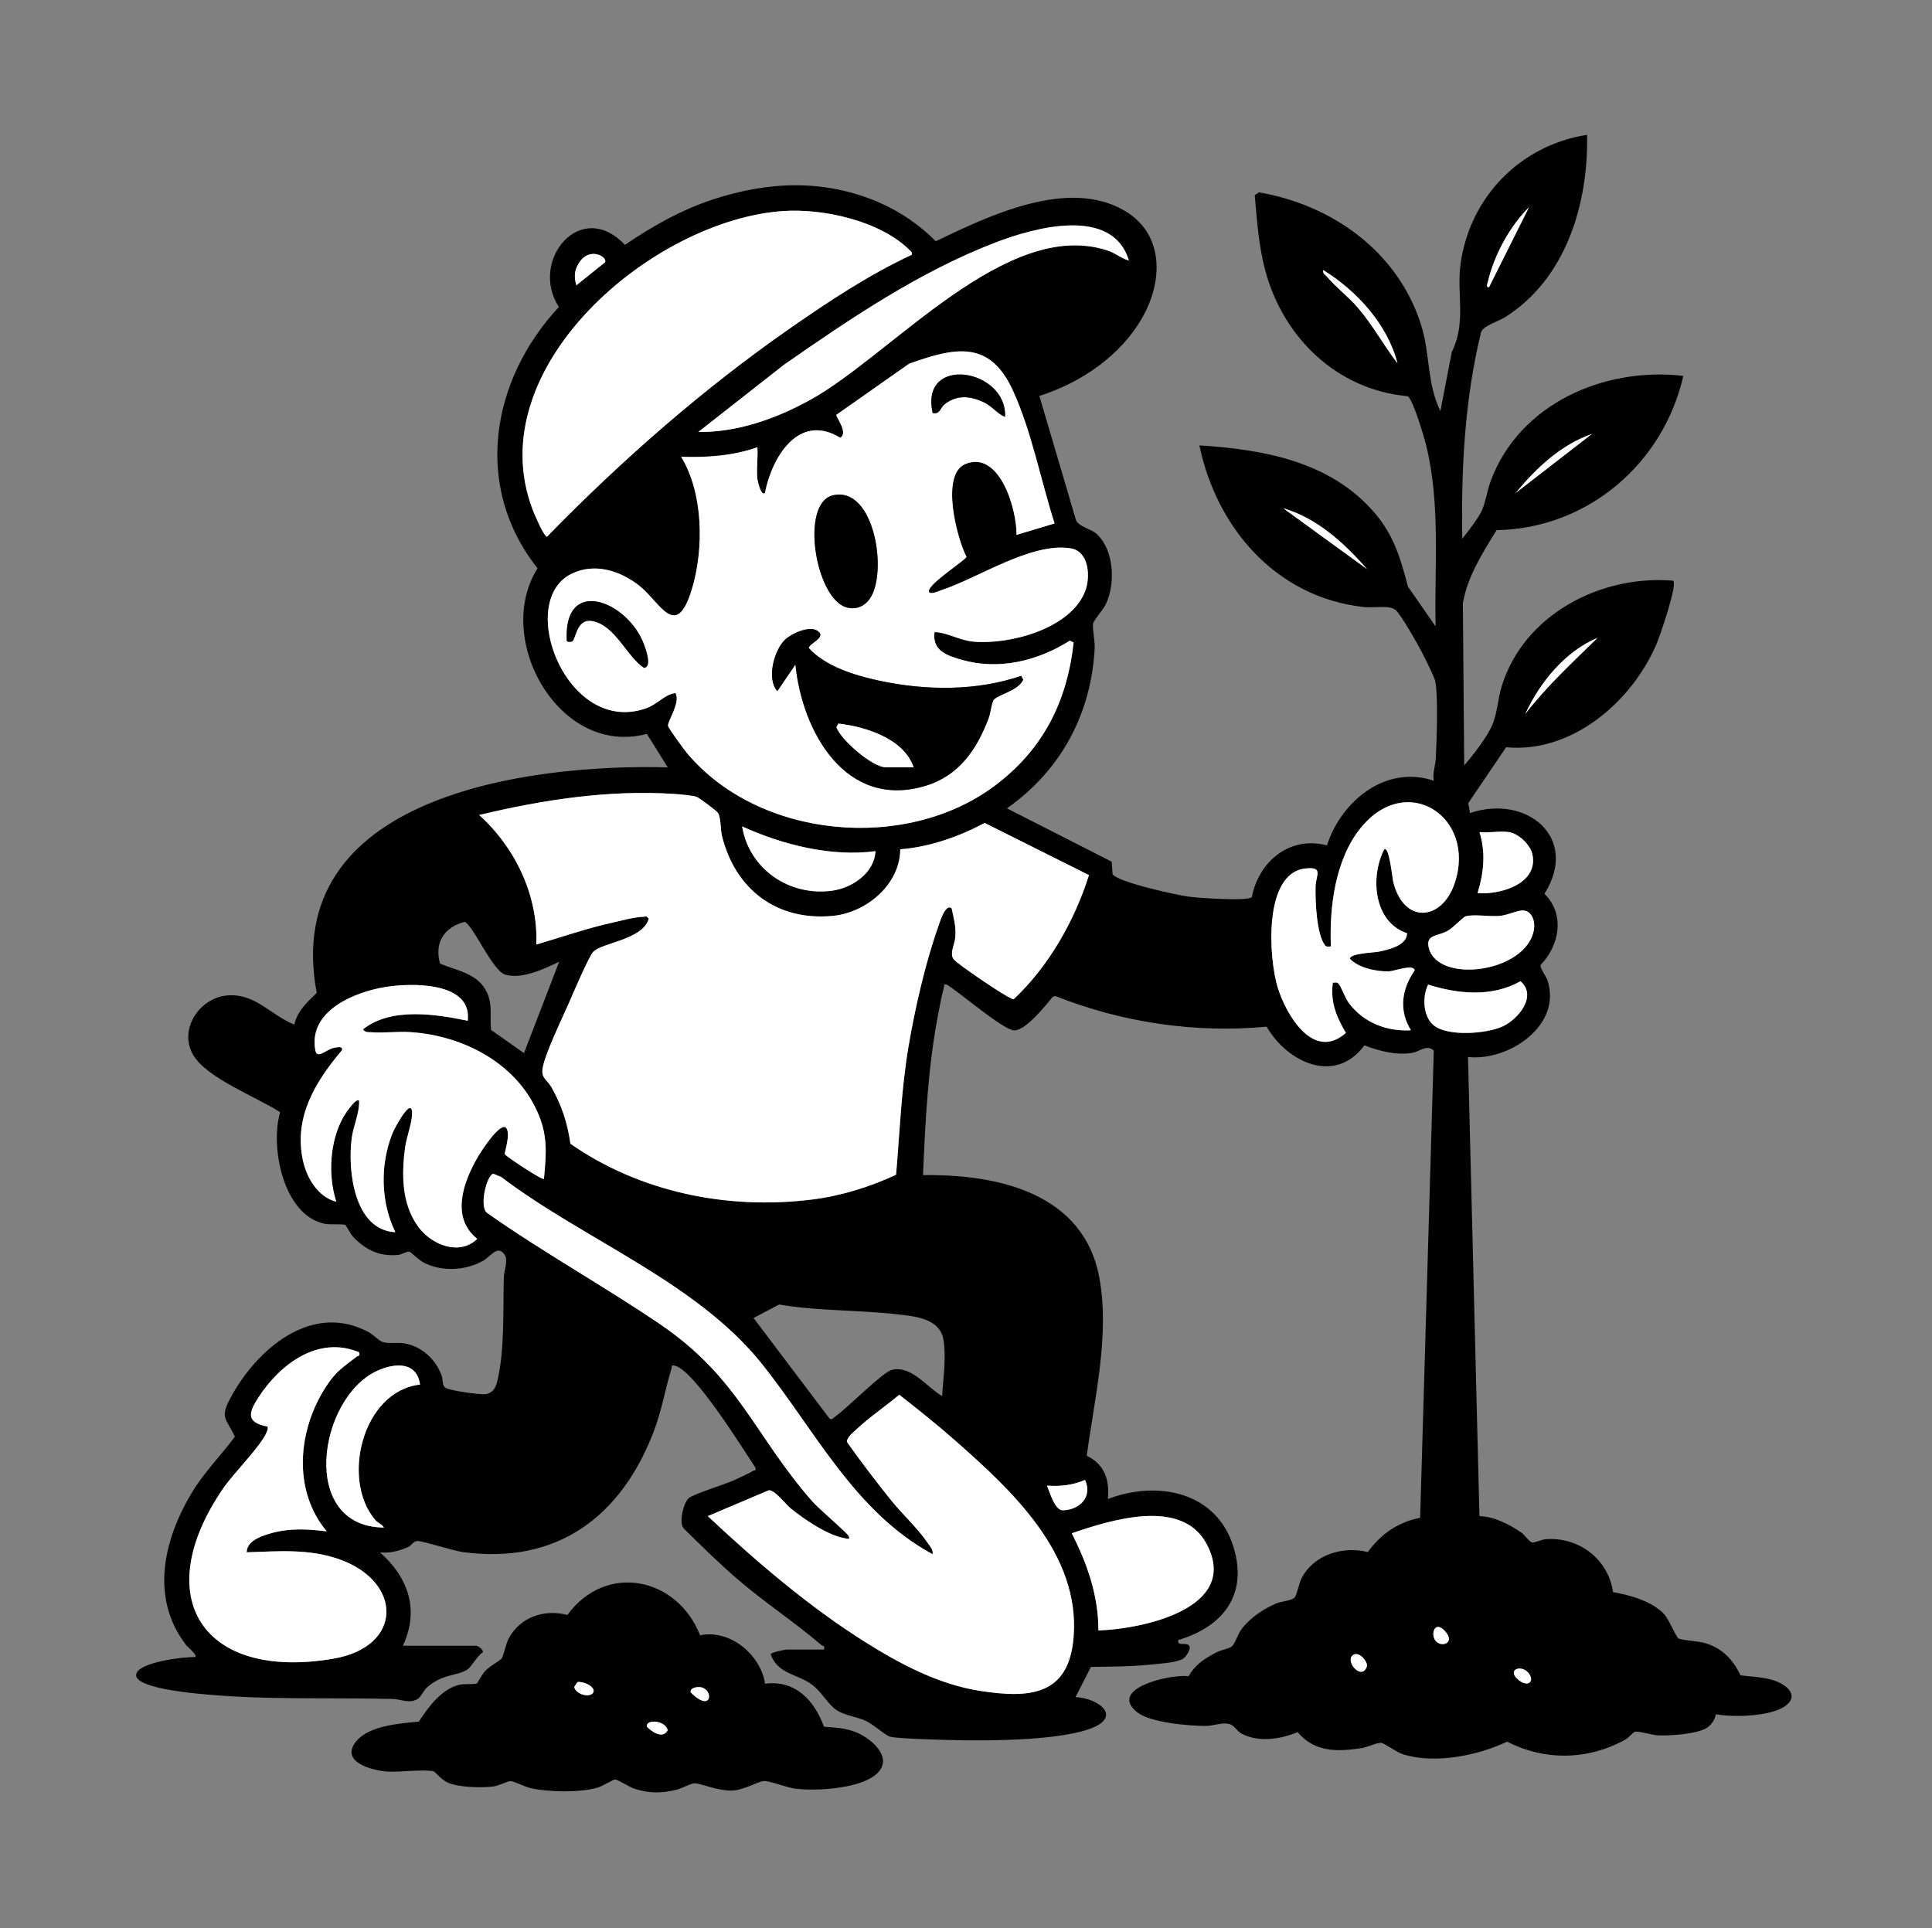<?xml version="1.0" encoding="UTF-8"?>
<svg id="b" data-name="Layer 1" xmlns="http://www.w3.org/2000/svg" viewBox="0 0 1013.95 1012">
  <rect x="0" y="0" width="1013.95" height="1012" fill="#808080" stroke="none"/>
  <defs>
    <style>
      .d {
        fill: #fff;
      }
    </style>
  </defs>
  <g id="c" data-name="zSb8W9">
    <g>
      <g>
        <path d="M249.97,863.74c.84.18,3.77,2.01,3.47,3.43-2.65,1.54-6.23,7.84-8.02,9.01-5.62,3.65-12.97,2.08-21.43,9.57-1.7,1.5-2.97,4.91-4.95,6.05-4.39,2.51-8.67,0-13.01-.1-34.69-.83-69.46.76-104.04-2.97-5.01-.54-30.57-3.17-30.54-9.49.03-6.85,25.64-9.76,31.03-9.51,1.25-1.1-4.12-5.4-4.97-6.52-18.81-24.68-11.63-55.11,3.17-79.78,6.4-10.66,15.24-19.44,22.6-29.37-4.75-9.94-7.95-9.81-2.32-20.34,13.64-25.49,42.62-50.7,72.55-34.51,2.44,1.32,5.57,4.73,7.71,5.29,3.09.8,7,0,10.49.51,9.37,1.36,16.9,8.3,20.07,16.93.9,2.45-.1,5.32,2.37,6.63s17.8,3.6,20.76,3.13c3.85-.61,5.29-3.47,6.11-6.9,3.96-16.53,2.88-37.58,3.41-54.59.1-3.32,2.34-8.51.53-11.45-3.57-5.8-7.48.65-11.17,2.81-9.19,5.38-22.15,6.05-31.64,1-2.01-1.07-6.6-5.49-7.31-5.63-1.37-.27-3.99,1.55-5.95,1.73-9.67.88-16.9-2.55-23.44-9.4-1.41-1.48-3.85-6.12-4.18-6.31-1.22-.71-7.91-.05-10.86-.65-21.73-4.43-28.81-40.41-23.38-58.56-11.93-7.81-38.75-17.88-45.78-30.28-7.62-13.44,3.71-30.06,18.37-31.04s22.4,10.38,34.83,15.33c1.64-7.18,6.74-11.77,11.77-16.62-19.42-103.21,110.51-120.37,184.24-118.39l-10.99-17.56c-45.99,12.24-80.73-49.84-57.35-86.92-34-42.81-24.52-98.85,11.19-137.15-15.76-24.31,11.48-57.31,34.65-32.59,14.32-9.73,29.44-18.32,45.99-23.78,29.25-9.65,58.86-10.88,87.48,1.55,11.1,4.82,21.19,11.77,29.68,20.31,27.85-13.3,69.26-33.46,99.05-16.03,20.85,12.2,20.25,36.82,9.48,55.86-11.5,20.33-32.23,34.35-54.16,41.38l19.23,65.21c1.61,3.58,7.71,4.38,10.8,7.2,9.27,8.43,9.96,26.18,4.83,36.92-1.41,2.95-6.39,8.31-6.7,10.33-.36,2.39,1.07,8.99.86,12.84-1.86,34.59-17.84,64.1-46.04,83.95l55,28,.42,6.51c2.59,4.23,33.99,11.08,40.2,11.86,4.74.6,31.1,2.57,32.9.15,3.65-18.64,19.93-32.31,39.43-27.07,7.37-23.1,30.76-42.5,56.04-33.96-.67-3.98.83-7.7,1.05-11.46.51-8.93,1.32-33.05-.27-40.82-.45-2.21-5.54-12.26-6.95-15.05-2.16-4.27-10.86-19.62-13.79-22.21-3.14-2.78-11.71-1.08-16.42-1.58-46.04-4.95-77.49-41.19-86.62-84.87,33.94,2.13,68.9,8.45,92.02,35.47,10.03,11.72,13.61,23.91,17.41,38.59l14.55,20.94c-.69-31.87,2.68-64.24-5.06-95.43-1-4.04-6.99-24.19-9.61-25.39-36.96-3.41-64.97-30.38-74.58-65.42-3.64-13.26-4.46-26.5-5.67-40.13l2.19-1.44c38.76,6.61,73.24,31.45,85.2,69.85,4.69,15.07,2.94,30.51,10.03,44.96l5.99-31.01c7.77-15.84,2.41-30.34,4.63-46.37,4.86-35.02,31.36-62.17,66.37-67.63.74,36.19-11.06,75.67-43.19,95.81-3.44,2.16-10.95,4.24-12.4,7.6-8.69,35.49-10.54,72.13-9.89,108.6,3.02-3.98,8.5-10.74,10.39-15.1s2.75-10.54,4.58-15.42c15.18-40.44,59.57-59.77,101.03-54.97-10.49,46.08-50.27,80.13-98.02,80.98-7.32,11.86-15.29,24.39-17.68,38.31l.7,85.2c4.76-5.63,12.07-14.82,14.88-21.61,2.49-6,2.82-13.63,4.85-20.15,11.66-37.47,51.81-58.32,89.68-55.26,3.29.47-7.1,29.99-8.24,32.7-12.82,30.51-44.39,58.02-79.18,54.75l-19.85,29.3.92,5.23c29.48-10.03,57.71,12.78,39.04,42.39,10.98,10.75,7.89,27.11-2.01,37.35-.44,1.69,2.82,5.67,3.62,8.08,7.77,23.64-20.41,42.58-41.72,40.21l6.01,241c7.58.14,15.75,4.32,21.93,8.57,1.72,1.18,4.29,4.93,5.69,5.21,1.5.29,4.88-1.49,6.98-1.66,17.45-1.43,33,10.34,35.52,27.76,8.7,1.42,20.79,4.91,26.87,11.63,2.5,2.76,5.94,11.44,7.41,12.59,1.32,1.03,10.18,1.45,13.6,2.4,9.11,2.55,15.08,8.62,18.98,17.02,7.07.99,15.18.81,21.55,4.45s7.54,8.65.52,12.58c-8.3,4.64-25.81,5.02-35.02,3.45-.29,2.6-2.38,5.57-4.52,7.01-4.97,3.35-19.85,4.37-26.05,4.02-2.97-.17-9.89-2.32-11.77-1.88-1.18.28-3.17,3.03-4.99,4.04-19.62,10.9-42.27,11.37-62.2,1.15-15.28,7.35-37.65,11.75-54.14,6.8-3.96-1.19-10.19-5.98-11.9-6.14-2.33-.22-7.23,2.28-10.21,2.74-12.93,1.97-24.58,2.28-33.72-8.4-8.78,3.75-20.41,5.53-29.23.87-2.66-1.4-4.11-4.65-6.82-5.18-4.1-.8-8.02,1.06-11.98,1.07-8.89.01-29.06-1.68-36-7.1-16.15-12.62,18.04-20.32,26.79-18.97,3.72-6.27,8.37-9.22,14.68-12.55,2.37-1.25,6.48-1.89,7.98-3.02,1.67-1.26,3.31-6.59,5.05-8.95,4.42-5.99,11.54-10.79,18.31-13.69,2.65-1.14,8.25-1.38,9.77-3.23,1.15-1.39,2.17-7.42,3.71-10.29,6.54-12.22,21.65-16.7,34.62-13.46,6.9-9.46,15.84-15.74,27.46-17.97l7.17-245.2c-3.6-3.59-7.62.67-11.63,1.24-8.47,1.22-16.95-1.02-24.78-4-15.37,20.76-40.38,9.01-51.32-9.81-37.57,3.53-75.88-2.22-110.89-16.08l-1.42.44c-3.76,4.67-14.54,18.12-20.42,17.56-6-.57-28.5-20.05-35.11-24-2.17-.32-1.18.32-1.52,1.44-1.05,3.5-1.93,8.6-2.68,12.34-5.66,28.34-7.07,57.41-8.3,86.21,39.17-.54,84.37,9.35,92.56,53.94,5.54,30.16-2.64,63.41-6.62,93.37,9.33,4.43,12.07,12.75,11.08,22.68,26.09-9.91,57.14-3.94,66.01,25.48,7.52,24.97-5.66,41.5-29.02,48.53-1.04,3.87,5.18.48,5.94,3.57.4,1.62-1.94,5.35-3.55,6.31-3.48,2.08-13.33,2.66-17.89,3.11-10.06.99-20.29.97-30.38,1.12l-8.11,15.87c12.12.48,25.17,10.45,7.23,16.74-20.25,7.1-64.54,6.29-86.77,5.32-3.94-.17-14.8-.55-17.71-1.29-2.47-.63-8.81-6.49-12.72-8.28-4.97-2.28-10.99-2.79-15.36-5.64s-7.9-9.56-12.75-13.25c-7.92-6.02-18.01-5.41-21.89-16.09.03-.97,7.64-2.49,8.48-2.49h19.5c.6-2.34-.55-1.67-1.27-2.29-14.09-12.09-30.45-22.77-44.74-35.19-9.57-8.32-18.75-17.31-27.75-26.24-2.52-3.33.14-13.4,2.79-15.75,2.37-2.1,19.02-7.24,23.65-9.35,3.1-1.42,7.19-3.25,10.06-4.92.83-.49,1.62.21,1.29-1.72-6.53-9.75-32.45-51.85-42.51-53.55-2.18-.37-1.21.44-1.53,1.48-3.36,10.85-5.08,21.86-9.23,32.78-17.03,44.82-50.63,70.26-100.12,63.62-5.55-.74-21.25-5.98-24.18-5.83-1.91.1-2.99,2.41-4.74,3.17-4.69,2.03-9.53,3.33-14.71,2.8,14.81,13.16,20.78,30.18,12,48.99h38.5ZM781.46,150.74l21-41.99c-10.19,10.17-18.17,24.92-21.55,38.95-.24,1.01-1.31,3.27.55,3.04ZM478.47,133.73c.37-1.54-.24-1.6-1.06-2.42-15.43-15.42-45.3-21.99-66.42-20.55-68.39,4.65-159.65,82.05-131.53,156.51,1.13,2.98,4.78,11.31,6.55,13.45.97,1.18.95,1.3,1.97.03,39.03-39.89,81.3-76.92,127.18-108.83,20.18-14.03,41.03-27.8,63.31-38.2ZM592.46,136.74c-8.59-28.62-49.4-17.39-69.98-9.48-39.88,15.32-76.1,39.89-110.91,64.09l-45.1,35.38c20.59.23,40.85-7,58.67-16.82,42.66-23.51,103.08-95.92,156.11-78.45,4.3,1.42,7.06,4.14,11.22,5.27ZM317.46,137.72c1.84-2.61-8.15-8.91-13.84.67-2.34,3.93-2.31,7.04-1.15,11.35l14.99-12.02ZM733.46,190.74c-5.27-20.47-21.31-38.07-38.98-49-.44,1.88,1.05,2.38,1.99,3.5,4.68,5.57,11.16,10.45,15.98,16.02,7.92,9.16,13.68,19.91,21.02,29.47ZM397.47,251.24c-.57-5.19.42-11.21,0-16.5-12.74,4.53-26.52,5.44-40,5.01,11.67,19.06,11.99,48.19,5.72,69.21-8.24,27.59-16.67,7.37-27.24-1.2-10.11-8.2-24.06-12.73-36.38-6.42-28.9,14.8-2.13,84.91,39.44,70.44,6.17-2.15,9.46-7.2,15.46-8.04,2.95,4.71-4.37,15.06-3.85,17.25.35,1.49,8.27,12.29,9.89,14.22,37.88,45.23,115.21,52.16,161.88,16.94,25.01-18.87,37.65-43.87,41.05-74.93l-1.95-.99c-16.92,10.72-37.43,15.7-57.01,10-7.66-2.23-15.39-4.81-14.01-14.5,7.19.32,12.94,4.38,20.46,5.04,19.06,1.68,51-6.79,58.58-26.5,2.89-7.51,2.04-20.95-7.6-22.48-20.78-3.31-48.57,15.68-67.92,21.96-1.09.35-6.42,2.89-6.5.49-.12-3.97,19.6-16.51,19.73-17.99-5.07-9.81-13.81-43.38-.5-48.76,18.07-7.3,27.04,24.31,26.75,37.24l20-6.01c-7.22-22.45-12.05-48.25-21.83-69.66-12.22-26.75-30.26-22.84-54.52-14.17l-38.19,26.83c-.54.71,6.61,9.6,2.01,12.02-21.8-13.33-35.87,10.28-39.49,28.99-2.05,1.97-3.88-6.57-3.99-7.5ZM835.47,227.75c-16.36,5.77-29.2,17.86-40,30.98l40-30.98ZM717.47,298.73c-11.95-13.71-26.22-26.75-44-31.98l44,31.98ZM838.47,334.75c-17.08,7.13-30.36,23.46-37.99,39.99,11.29-14.66,24.82-27.08,37.99-39.99ZM472.48,445.76c-.1,18.55-17.9,33.34-35.53,34.97-29.33,2.72-51.03-13.91-58.03-41.93-.87-3.49-.44-8.87-2-12-.54-1.09-10.19-8.24-11.39-8.61-2.18-.67-8.85-1.3-11.52-1.48-34.66-2.27-69.02,3.04-102.54,11.05,18.84,16.94,31.02,42.16,30.01,67.99,13.28-3.91,26.43-8.51,39.98-11.51,4.85-1.07,11.22-2.89,16.03-3.05,1.41-.05,1.82-.73,2.98,1.08-3.18,10.98-24.33,12.47-29.05,17.21-2.36,2.37-11.04,22.88-13.13,27.59-3.79,8.54-10.98,23.43-13.14,31.86-1.83,7.14,1.68,7.04,4.51,12.12,5.27,9.49,8.19,18.46,9.73,29.27,36.59,25.47,82.36,34.7,126.45,29.3,15.37-1.88,30.46-6.56,44.44-13.06,1.92-22.4,2.74-44.75,6.48-67.02,3.27-19.48,8.83-44.02,15.45-62.55.59-1.65,3.78-13.16,7.25-10.24,1.11,5.51,2.42,9.59,1.88,15.38-.33,3.54-3,8.16-.95,11.18,1.13,1.67,9.04,6.97,11.36,8.66,2.66,1.94,18.47,12.64,20.24,12.5,18.4-17.28,31.93-41.14,39.53-65.17l-54.72-27.37c-13.63,7.24-28.84,12.6-44.31,13.83ZM726.48,445.75c2.58-1.75,4.28,15.31,4.65,16.84,5.48,22.81,25.8,20.86,32.39.71,11.35-34.69-25.43-58.62-49.56-28.56-13.26,16.51-16.35,41.48-15.49,62.02-1.18-.1-2.14.52-3.07-.62-4.5-5.59-5.2-23.77-4.97-30.92.19-5.9,4.31-10.44-5.36-9.38-22.27,2.45-19.15,47.3-14.54,62.36,4.44,14.47,18.77,39,35.81,23.93-5.01-8.52-8.19-16.09-6.86-26.37,1.18.11,2.15-.53,3.07.62,1.62,2.05,3.13,7.16,5.51,10.29,7.65,10.08,19.88,14.85,32.41,14.08-6.5-10.56-4.82-21.66,2-31.47-.71-3.48-10.66.44-13.5.54-6.41.23-15.98-1.77-20.49-6.57,0-2.97,12.41-3.18,15.21-3.77,5.23-1.11,14.8-3.29,14.73-9.68-17.53-5.83-19.44-29.56-11.95-44.04ZM459.46,446.74c-23.17,3.11-48.8-3.34-69.98-13,3.74,22.55,24.88,36.8,47.23,33.74,10.65-1.46,22.2-9.35,22.75-20.74ZM791.97,436.74c-4.53-.76-10.74.55-15.5,0,3.38,10.78,2.23,21.35-1,31.99,11.77,1.05,32.06-4.91,28.77-20.27-1.1-5.13-7.13-10.86-12.27-11.72ZM798.24,477.91c-3.27.43-7.29,2.45-11.29,2.82-5.01.46-13.62-1.01-17.78.22-1.42.42-6.45,5.95-9.4,7.6-5.49,3.07-11.85,1.8-9.84,9.22,5.09,18.8,51.52,12.63,55.12-10.01.74-4.67-1.41-10.56-6.82-9.85ZM293.46,504.74c-7.73,3.78-19.58,9.38-28.29,6.8-6.85-2.03-17.06-26.55-21.41-27.66-10.52,2.76-15.98,10.8-12.8,21.88,9.12,3.8,20.13,5.23,24.69,15.31,2.98,6.6,1.34,12.53,2.04,19.47l17.3,12.2,18.48-47.99ZM749.53,516.78c-3.14,6.31-2.78,16.75,2.98,21.42,7.42,6.02,28.06,4.4,36.34.42s18.02-15.9,9.14-23.63c-14.86,8.48-32.69,6.76-48.45,1.79ZM245.46,535.74c2.43-20.58-29.62-19.91-43.2-17.7-16.29,2.64-40.58,12.55-36.78,33.2.91,4.98,5.68-.47,9.74-1.25,1.4-.27,4.96-1.2,4.24,1.24-13.97,16.57-25.27,34.95-20.54,57.58,1.94,9.26,7.84,19.47,17.56,21.93-4.46-13.94-3.48-31.72,3.83-44.66.62-1.1,6.54-10.22,8.16-8.33.19,6.71-2.98,12.91-3.88,19.61-2.24,16.76,1.2,48.31,22.88,49.37-7.76-16-8.07-35.44-1.48-51.97,1.01-2.53,10.63-20.58,10.27-9.81-.16,4.76-2.97,12.17-3.67,17.41-1.89,14.15-1.83,29.73,7.05,41.71,6.89,9.29,21.45,15.25,30.81,6.17-13.99-11.2-7.42-29.67.21-42.8,1.64-2.83,11.29-18.03,14.79-15.69,2.92,3.12-.9,13.25-.52,14.04.53,1.1,19.73,13.87,20.53,12.95,1.13-12.04,2.08-21.49-2.51-32.98-10.94-27.36-39.53-42.29-67.94-44.06-6.52-.41-13.62.58-20.09.09-1.79-.14-3.24.28-4.44-1.54,14.7-11.63,37.83-8.04,54.97-4.5ZM489.46,815.74c-40.93-22.13-61.65-64.95-89.59-99.9-34.5-43.13-93.19-64.99-136.87-98.12l-4.05-1.66c-3.45.37-7.81,17.87-3.03,20.74,29.2,20.53,60.56,37.92,90.08,57.92,41.98,28.44,49.6,58.32,80.51,93.49,3.07,3.5,18.28,16.45,18.96,18.04.92,2.13-1.08,1.27-2.1,1.1-8.94-1.47-21.32-9.94-28.36-15.64-2.57-2.08-8.62-10.07-11.61-9.5l-31.92,13.54c25.35,23.76,52.94,47.43,82.48,66.01,18.34,11.54,38.56,22.3,60.31,25.69,26.06,4.06,46.73,2.61,49.19-28.22,3.48-43.68-32.16-76.69-61.97-103-9.5-8.39-19.54-16.37-29.51-24.19-7.12,6-15.83,11.85-22.51,18.19-1.71,1.62-5.41,4.41-4.84,6.77,7.33,10.29,14.98,20.37,22.88,30.22,5.89,7.35,14.29,15.02,19.38,22.62,1.22,1.83,2.95,3.4,2.59,5.9ZM494.46,732.74c.53-9.19,2.17-20.1.75-29.24-1.86-11.89-15.51-12.65-25.24-13.76-20.23-2.3-40.93-1.6-61.04-5.06l-13.45,7.07,40.01,52.98c1.49.42,1.67-.42,2.49-.98,6.28-4.25,25.29-23.69,30.2-24.81,10.34-2.34,18.28,9.25,26.27,13.79ZM188.47,709.75c-21.47-8.97-41.54,6.25-52.82,23.68-5.23,8.08-6.73,13.17,4.81,15.32.22,1.12-.11,1.95-.52,2.96-3.01,7.31-17.29,21.45-22.7,29.31-39.34,57.23-11,101.22,57.58,89.58,36.96-6.27,36.46-40.36,3.41-52.13-16.13-5.75-32.03-4.26-48.77-3.73.09-5.82,7.01-8.27,11.78-9.71,10.24-3.11,19.74-2.55,30.22-1.29-18.1-21.7-15.14-53.2-.41-75.9,5.41-8.34,8.82-10.05,16.15-15.8.81-.64,1.83.03,1.26-2.28ZM220.44,726.71c-1.71-12.24-13.34-11.48-22.66-7.15-30.79,14.31-41.06,81.81,3.68,82.18-.87-1.72-2.97-2.17-4.52-3.97-18.11-21.1-6.75-67.66,23.49-71.06ZM569.46,776.74c-6.58,2.83-12.83,3.49-19.98,3,1.5,3.65,4.24,13.1,8.35,12.97,8.82-.3,15.67-6.95,11.63-15.97ZM576.46,855.75c23.07-.76,74.67-11.55,56.83-45.33-12.99-24.58-50.48-12.6-70.82-5.67,8.16,15.91,14.04,32.81,14,51ZM753.71,861.5c3.32,3.33,10,.56,4.77-5.27-5.7-6.36-8,2.04-4.77,5.27ZM709.69,868.97c-3.65,3.68,5.54,13.55,7.76,5.29-.15-3.23-4.99-8.09-7.76-5.29ZM802.15,878.04c-3.87-4.67-11.73-1.63-5.19,3.7,5.13,4.18,8.69.53,5.19-3.7Z"/>
        <path class="d" d="M472.48,445.76c15.47-1.23,30.68-6.59,44.31-13.83l54.72,27.37c-7.6,24.03-21.13,47.89-39.53,65.17-1.77.14-17.58-10.57-20.24-12.5-2.32-1.69-10.23-6.99-11.36-8.66-2.05-3.02.63-7.64.95-11.18.54-5.8-.77-9.87-1.88-15.38-3.48-2.93-6.66,8.58-7.25,10.24-6.61,18.53-12.17,43.08-15.45,62.55-3.74,22.27-4.56,44.62-6.48,67.02-13.98,6.5-29.06,11.18-44.44,13.06-44.09,5.41-89.86-3.83-126.45-29.3-1.54-10.81-4.46-19.78-9.73-29.27-2.83-5.09-6.34-4.98-4.51-12.12,2.16-8.43,9.35-23.32,13.14-31.86,2.09-4.71,10.77-25.22,13.13-27.59,4.72-4.74,25.86-6.23,29.05-17.21-1.16-1.81-1.58-1.13-2.98-1.08-4.8.16-11.17,1.98-16.03,3.05-13.55,2.99-26.71,7.6-39.98,11.51,1.01-25.82-11.17-51.04-30.01-67.99,33.52-8.01,67.88-13.32,102.54-11.05,2.68.17,9.34.8,11.52,1.48,1.2.37,10.85,7.52,11.39,8.61,1.55,3.13,1.12,8.52,2,12,7,28.03,28.71,44.65,58.03,41.93,17.62-1.63,35.43-16.42,35.53-34.97Z"/>
        <path class="d" d="M489.46,815.74c.36-2.5-1.36-4.08-2.59-5.9-5.09-7.6-13.49-15.27-19.38-22.62-7.9-9.85-15.55-19.93-22.88-30.22-.57-2.35,3.13-5.15,4.84-6.77,6.69-6.34,15.39-12.19,22.51-18.19,9.97,7.82,20.01,15.8,29.51,24.19,29.81,26.31,65.45,59.32,61.97,103-2.46,30.83-23.14,32.28-49.19,28.22-21.76-3.39-41.97-14.15-60.31-25.69-29.54-18.58-57.13-42.25-82.48-66.01l31.92-13.54c2.99-.57,9.04,7.42,11.61,9.5,7.04,5.71,19.43,14.17,28.36,15.64,1.02.17,3.02,1.03,2.1-1.1-.69-1.59-15.89-14.54-18.96-18.04-30.9-35.17-38.52-65.05-80.51-93.49-29.52-20-60.89-37.39-90.08-57.92-4.78-2.88-.42-20.38,3.03-20.74l4.05,1.66c43.68,33.14,102.37,54.99,136.87,98.12,27.94,34.94,48.67,77.77,89.59,99.9Z"/>
        <path class="d" d="M245.46,535.74c-17.14-3.54-40.28-7.13-54.97,4.5,1.2,1.82,2.65,1.41,4.44,1.54,6.47.49,13.57-.49,20.09-.09,28.41,1.77,57,16.7,67.94,44.06,4.59,11.48,3.64,20.94,2.51,32.98-.8.92-20-11.85-20.53-12.95-.38-.79,3.44-10.92.52-14.04-3.5-2.34-13.15,12.86-14.79,15.69-7.63,13.14-14.2,31.6-.21,42.8-9.36,9.08-23.92,3.12-30.81-6.17-8.89-11.98-8.94-27.56-7.05-41.71.7-5.25,3.51-12.66,3.67-17.41.36-10.77-9.26,7.28-10.27,9.81-6.59,16.53-6.28,35.98,1.48,51.97-21.69-1.06-25.13-32.61-22.88-49.37.9-6.7,4.06-12.91,3.88-19.61-1.62-1.89-7.54,7.23-8.16,8.33-7.32,12.93-8.29,30.72-3.83,44.66-9.72-2.47-15.62-12.67-17.56-21.93-4.73-22.62,6.57-41,20.54-57.58.72-2.43-2.84-1.51-4.24-1.24-4.05.79-8.82,6.23-9.74,1.25-3.79-20.65,20.5-30.56,36.78-33.2,13.58-2.2,45.63-2.88,43.2,17.7Z"/>
        <path class="d" d="M188.47,709.75c.57,2.31-.45,1.64-1.26,2.28-7.33,5.75-10.74,7.46-16.15,15.8-14.73,22.7-17.69,54.2.41,75.9-10.48-1.25-19.98-1.82-30.22,1.29-4.76,1.45-11.69,3.89-11.78,9.71,16.74-.52,32.64-2.01,48.77,3.73,33.05,11.77,33.54,45.86-3.41,52.13-68.58,11.64-96.92-32.35-57.58-89.58,5.4-7.86,19.68-22,22.7-29.31.42-1.01.74-1.84.52-2.96-11.54-2.15-10.04-7.25-4.81-15.32,11.27-17.42,31.34-32.64,52.82-23.68Z"/>
        <path class="d" d="M576.46,855.75c.04-18.19-5.84-35.08-14-51,20.34-6.93,57.84-18.91,70.82,5.67,17.85,33.78-33.76,44.57-56.83,45.33Z"/>
        <path class="d" d="M220.44,726.71c-30.24,3.4-41.61,49.96-23.49,71.06,1.55,1.8,3.64,2.25,4.52,3.97-44.74-.37-34.47-67.87-3.68-82.18,9.31-4.33,20.95-5.09,22.66,7.15Z"/>
        <path class="d" d="M459.46,446.74c-.55,11.39-12.1,19.29-22.75,20.74-22.35,3.06-43.49-11.19-47.23-33.74,21.18,9.66,46.81,16.11,69.98,13Z"/>
        <path class="d" d="M569.46,776.74c4.04,9.02-2.81,15.67-11.63,15.97-4.12.14-6.86-9.31-8.35-12.97,7.15.48,13.4-.17,19.98-3Z"/>
        <g>
          <path class="d" d="M397.47,251.24c.1.93,1.93,9.47,3.99,7.5,3.62-18.71,17.69-42.33,39.49-28.99,4.59-2.41-2.56-11.3-2.01-12.02l38.19-26.83c24.26-8.67,42.3-12.58,54.52,14.17,9.78,21.41,14.61,47.22,21.83,69.66l-20,6.01c.29-12.93-8.68-44.54-26.75-37.24-13.32,5.38-4.57,38.95.5,48.76-.13,1.48-19.85,14.02-19.73,17.99.07,2.4,5.41-.13,6.5-.49,19.36-6.28,47.15-25.28,67.92-21.96,9.63,1.54,10.49,14.97,7.6,22.48-7.58,19.71-39.51,28.17-58.58,26.5-7.53-.66-13.28-4.72-20.46-5.04-1.38,9.69,6.34,12.27,14.01,14.5,19.58,5.7,40.09.72,57.01-10l1.95.99c-3.4,31.07-16.05,56.06-41.05,74.93-46.67,35.21-124,28.28-161.88-16.94-1.62-1.93-9.54-12.72-9.89-14.22-.51-2.19,6.8-12.55,3.85-17.25-6,.83-9.28,5.89-15.46,8.04-41.56,14.47-68.34-55.63-39.44-70.44,12.32-6.31,26.26-1.77,36.38,6.42,10.57,8.57,19,28.79,27.24,1.2,6.28-21.02,5.95-50.15-5.72-69.21,13.48.43,27.26-.48,40-5.01.42,5.29-.57,11.31,0,16.5ZM527.46,218.74c1.14-25.32-44.92-32.8-37.98-1.99,3.85.88,4.09-2.8,6.08-4.41,6.53-5.27,13.62-4.63,20.94-1.13,4.32,2.07,6.72,5.92,10.96,7.53ZM437.18,259.96c-17.44,4.02-9.28,53.92,6.9,58.77,4.97,1.49,9.47-.33,12.4-4.48,9.6-13.58,2.48-59.31-19.3-54.29ZM300.34,336.62c1.82-1.15,2.26-12.09,10.37-10.71,12.17,2.07,18.23,18.72,27.27,24.62,4.85-.42.17-12.17-1.03-14.76-9.79-21.12-41.2-32.53-39.49.4,0,1.05,2.48.72,2.89.46ZM521.74,367c2.9-2.7,12.69-4.62,15.24-10.26l-1.03-2c-23.8,8.03-50.07,7.74-74.49,2.51-12.72-2.72-28.04-7.32-36.96-17.08-.52-2.29,10.14-5.7,4.25-9.25-4.25-2.57-13.45,1.62-16.78,4.83-5.81,5.61-9.76,20.67-4.01,26.97l9.49-13.98c3.52,35.47,26.46,76.27,68.23,63.71,17.67-5.31,27.07-19.24,33.24-35.76.86-2.29,1.59-8.56,2.81-9.7Z"/>
          <path class="d" d="M478.47,133.73c-22.28,10.39-43.13,24.17-63.31,38.2-45.89,31.9-88.15,68.93-127.18,108.83-1.02,1.27-1.01,1.14-1.97-.03-1.77-2.15-5.42-10.47-6.55-13.45-28.11-74.46,63.15-151.86,131.53-156.51,21.13-1.44,50.99,5.13,66.42,20.55.82.82,1.43.88,1.06,2.42Z"/>
          <path class="d" d="M592.46,136.74c-4.16-1.13-6.92-3.86-11.22-5.27-53.02-17.47-113.44,54.94-156.11,78.45-17.82,9.82-38.08,17.05-58.67,16.82l45.1-35.38c34.81-24.21,71.02-48.77,110.91-64.09,20.58-7.91,61.39-19.14,69.98,9.48Z"/>
          <path class="d" d="M317.46,137.72l-14.99,12.02c-1.17-4.31-1.19-7.42,1.15-11.35,5.69-9.58,15.68-3.28,13.84-.67Z"/>
          <path d="M521.74,367c-1.23,1.14-1.96,7.41-2.81,9.7-6.17,16.52-15.57,30.45-33.24,35.76-41.77,12.55-64.7-28.25-68.23-63.71l-9.49,13.98c-5.76-6.31-1.81-21.37,4.01-26.97,3.33-3.21,12.53-7.39,16.78-4.83,5.89,3.55-4.77,6.96-4.25,9.25,8.91,9.76,24.24,14.35,36.96,17.08,24.42,5.23,50.7,5.52,74.49-2.51l1.03,2c-2.55,5.64-12.33,7.55-15.24,10.26ZM479.47,402.74c-5.05-15.01-25.02-21.31-39.52-22.97l-1,1.95c2.38,6.57,18.87,21.02,26.01,21.02h14.5Z"/>
          <path d="M437.18,259.96c21.77-5.02,28.89,40.71,19.3,54.29-2.93,4.14-7.43,5.97-12.4,4.48-16.17-4.85-24.34-54.74-6.9-58.77Z"/>
          <path d="M300.34,336.62c-.41.26-2.89.6-2.89-.46-1.7-32.93,29.71-21.51,39.49-.4,1.2,2.59,5.89,14.34,1.03,14.76-9.03-5.9-15.1-22.54-27.27-24.62-8.11-1.38-8.55,9.56-10.37,10.71Z"/>
          <path d="M527.46,218.74c-4.23-1.61-6.64-5.47-10.96-7.53-7.33-3.5-14.41-4.14-20.94,1.13-1.99,1.61-2.23,5.29-6.08,4.41-6.94-30.81,39.12-23.33,37.98,1.99Z"/>
          <path class="d" d="M479.47,402.74h-14.5c-7.15,0-23.63-14.45-26.01-21.02l1-1.95c14.5,1.66,34.47,7.95,39.52,22.97Z"/>
        </g>
      </g>
      <g>
        <path class="d" d="M726.48,445.75c-7.49,14.48-5.58,38.22,11.95,44.04.07,6.39-9.51,8.57-14.73,9.68-2.8.6-15.2.8-15.21,3.77,4.51,4.8,14.07,6.79,20.49,6.57,2.84-.1,12.79-4.02,13.5-.54-6.83,9.81-8.5,20.91-2,31.47-12.54.77-24.76-3.99-32.41-14.08-2.38-3.14-3.89-8.25-5.51-10.29-.92-1.16-1.89-.52-3.07-.62-1.33,10.27,1.86,17.85,6.86,26.37-17.04,15.08-31.37-9.46-35.81-23.93-4.62-15.06-7.74-59.91,14.54-62.36,9.67-1.06,5.55,3.48,5.36,9.38-.23,7.15.47,25.33,4.97,30.92.93,1.15,1.89.52,3.07.62-.86-20.53,2.24-45.51,15.49-62.02,24.13-30.06,60.91-6.12,49.56,28.56-6.59,20.15-26.91,22.1-32.39-.71-.37-1.53-2.07-18.59-4.65-16.84Z"/>
        <path class="d" d="M798.24,477.91c5.41-.71,7.56,5.18,6.82,9.85-3.61,22.64-50.03,28.82-55.12,10.01-2.01-7.42,4.35-6.16,9.84-9.22,2.95-1.65,7.98-7.18,9.4-7.6,4.16-1.23,12.77.24,17.78-.22,4-.36,8.02-2.39,11.29-2.82Z"/>
        <path class="d" d="M749.53,516.78c15.76,4.97,33.59,6.69,48.45-1.79,8.88,7.73-1.01,19.72-9.14,23.63s-28.92,5.61-36.34-.42c-5.76-4.67-6.12-15.12-2.98-21.42Z"/>
        <path class="d" d="M791.97,436.74c5.13.86,11.17,6.6,12.27,11.72,3.29,15.36-16.99,21.32-28.77,20.27,3.22-10.64,4.38-21.22,1-31.99,4.76.55,10.97-.76,15.5,0Z"/>
        <path class="d" d="M733.46,190.74c-7.34-9.56-13.1-20.31-21.02-29.47-4.82-5.58-11.3-10.45-15.98-16.02-.94-1.12-2.43-1.63-1.99-3.5,17.67,10.93,33.71,28.53,38.98,49Z"/>
        <path class="d" d="M838.47,334.75c-13.17,12.9-26.7,25.33-37.99,39.99,7.63-16.53,20.91-32.86,37.99-39.99Z"/>
        <path class="d" d="M717.47,298.73l-44-31.98c17.78,5.23,32.05,18.27,44,31.98Z"/>
        <path class="d" d="M781.46,150.74c-1.86.23-.79-2.04-.55-3.04,3.37-14.03,11.36-28.78,21.55-38.95l-21,41.99Z"/>
        <path class="d" d="M835.47,227.75l-40,30.98c10.8-13.12,23.64-25.21,40-30.98Z"/>
      </g>
      <g>
        <g>
          <path class="d" d="M709.69,868.97c2.77-2.8,7.61,2.06,7.76,5.29-2.22,8.25-11.41-1.61-7.76-5.29Z"/>
          <path class="d" d="M753.71,861.5c-3.22-3.23-.92-11.64,4.77-5.27,5.22,5.83-1.45,8.61-4.77,5.27Z"/>
          <path class="d" d="M802.15,878.04c3.5,4.23-.06,7.88-5.19,3.7-6.54-5.33,1.31-8.37,5.19-3.7Z"/>
        </g>
        <g>
          <path d="M401.51,883.7c15.87-2.06,25.93,8.79,30.92,22.58,6.1.52,11.26.61,17.03,2.97,6.63,2.7,17.93,11.49,12.56,19.55-6.74,10.12-33.87,11.48-45.04,9.92-4.25-.59-13.38-4.12-15.95-3.95-3.27.22-10.1,4.5-16.07,4.96-8.03.61-17.49-4.03-20.82-3.75-1.64.14-6.71,2.84-9.47,3.48-7.81,1.81-14.08,1.82-21.75-.65-2.67-.86-8.52-4.78-10.12-4.87-.73-.04-6.84,3.63-9.31,4.34-9.29,2.67-25.78,2.36-35.22.18-2.78-.64-8.65-3.64-10.3-3.63-1.74,0-6.1,2.45-9.11,2.82-6.45.79-17.79.49-23.79-1.99-3.05-1.26-6.86-5.78-7.32-5.91-5-1.36-18.38.55-24.82.04-8.31-.66-24.76-5.26-15.9-15.97,6.8-8.21,22.91-9.24,32.77-10.23,4.93-7.54,12.09-17.45,21.61-19.39,2.54-.52,7.78-.02,8.86-.65.33-.19,2.79-4.84,4.18-6.32,2.81-3,7.38-5.24,8.78-6.71.98-1.03,2.25-7.84,3.81-10.7,6.12-11.19,18.59-15.35,30.75-12.21,20.13-27.61,57.54-19.96,69.63,10.67,15.79-3.27,31.83,10.28,34.1,25.43ZM303.11,882.83l-1.69,2.42c.01,3.41,7.82,6.53,10.04,2.98,1.02-3.3-5.71-5.88-8.35-5.4ZM364.12,885.89c-.97.31-1.89,1.22-1.65,2.33,12.8,12.93,12.38-5.77,1.65-2.33ZM341.13,903.89c-.97.31-1.89,1.23-1.65,2.34,2.71,2.92,8.5,6.6,10.94,1.89-.8-3.66-6.13-5.24-9.29-4.24Z"/>
          <path class="d" d="M303.11,882.83c2.64-.48,9.37,2.1,8.35,5.4-2.22,3.55-10.02.42-10.04-2.98l1.69-2.42Z"/>
          <path class="d" d="M341.13,903.89c3.15-1.01,8.49.57,9.29,4.24-2.44,4.7-8.23,1.03-10.94-1.89-.24-1.11.69-2.03,1.65-2.34Z"/>
          <path class="d" d="M364.12,885.89c10.73-3.44,11.16,15.26-1.65,2.33-.24-1.11.68-2.02,1.65-2.33Z"/>
        </g>
      </g>
    </g>
  </g>
</svg>